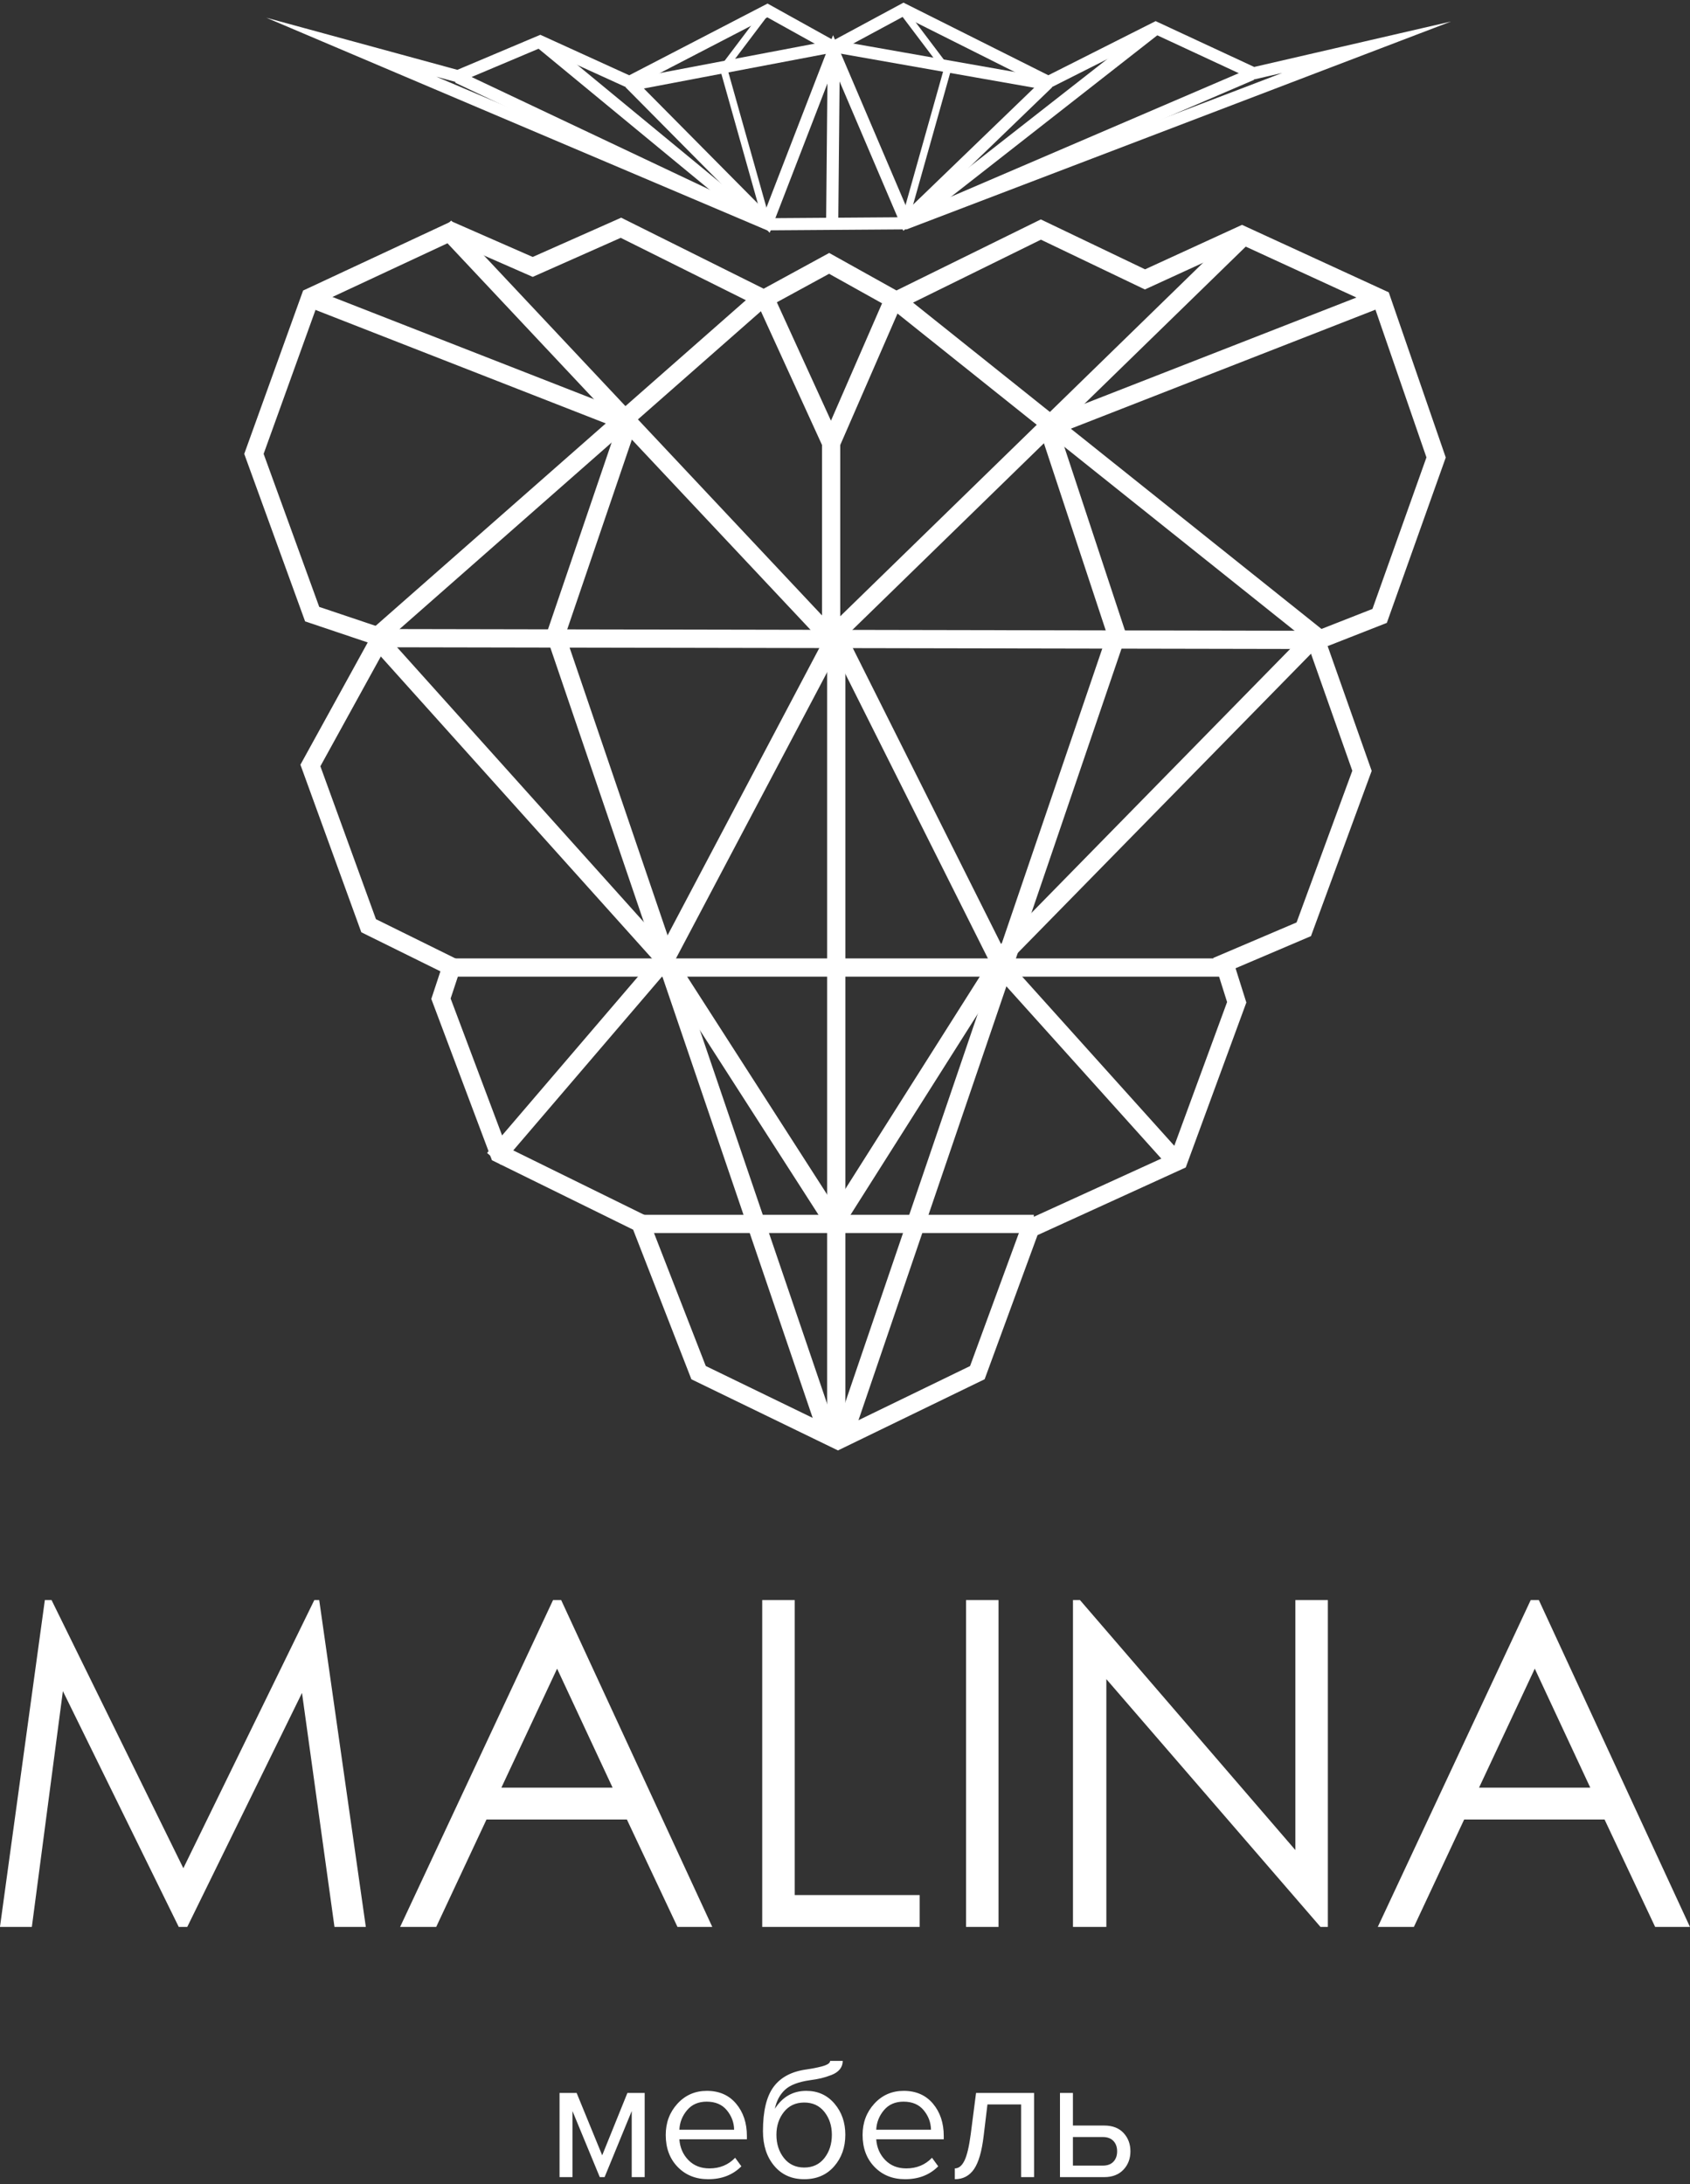 <?xml version="1.0" encoding="UTF-8"?> <svg xmlns="http://www.w3.org/2000/svg" width="178" height="230" viewBox="0 0 178 230" fill="none"><rect x="0" y="0" width="178" height="230" fill="#333333" stroke="none"/> <path fill-rule="evenodd" clip-rule="evenodd" d="M48.216 8.029L37.008 4.973L80.933 23.616L95.373 23.514L143.943 4.973L132.027 7.723L121.728 2.936L110.418 8.64L95.171 1L87.799 4.973L80.832 1.102L66.291 8.64L56.901 4.362L48.216 8.029Z" stroke="white" stroke-width="1.28" stroke-miterlimit="22.926"></path> <path d="M48.215 8.13L80.73 23.514" stroke="white" stroke-width="1.28" stroke-miterlimit="22.926"></path> <path d="M56.797 4.361L79.416 23.004" stroke="white" stroke-width="1.28" stroke-miterlimit="22.926"></path> <path d="M121.727 3.036L96.078 23.105" stroke="white" stroke-width="1.28" stroke-miterlimit="22.926"></path> <path d="M131.823 7.824L95.269 23.513" stroke="white" stroke-width="1.28" stroke-miterlimit="22.926"></path> <path d="M110.365 8.741L95.37 23.207L87.772 5.404L80.83 23.36L66.34 8.741" stroke="white" stroke-width="1.28" stroke-miterlimit="22.926"></path> <path d="M66.34 8.945L87.797 4.869L110.063 8.792" stroke="white" stroke-width="1.28" stroke-miterlimit="22.926"></path> <path d="M87.825 4.921L87.648 23.666" stroke="white" stroke-width="1.28" stroke-miterlimit="22.926"></path> <path d="M80.722 1.201L76.203 7.182L80.576 22.721" stroke="white" stroke-width="0.756" stroke-miterlimit="22.926"></path> <path d="M95.25 1.397L99.769 7.378L95.396 22.918" stroke="white" stroke-width="0.756" stroke-miterlimit="22.926"></path> <path fill-rule="evenodd" clip-rule="evenodd" d="M26.746 47.794L32.693 31.295L47.56 24.358L56.109 28.108L65.401 23.983L80.454 31.483L87.33 27.733L94.392 31.67L109.63 24.171L120.595 29.421L130.816 24.733L145.497 31.483L151.258 48.17L145.311 64.856L138.621 67.481L143.453 81.168L137.32 97.854L128.958 101.417L130.258 105.541L124.126 122.228L108.515 129.353L102.94 144.54L88.259 151.664L73.578 144.54L67.445 128.79L52.578 121.478L46.445 105.166L47.56 101.791L38.826 97.479L32.693 80.605L40.127 67.106L32.879 64.669L26.746 47.794Z" stroke="white" stroke-width="1.92" stroke-miterlimit="22.926"></path> <path d="M39.758 67.196L138.996 67.383" stroke="white" stroke-width="1.92" stroke-miterlimit="22.926"></path> <path d="M47.562 101.882H128.96" stroke="white" stroke-width="1.92" stroke-miterlimit="22.926"></path> <path d="M67.074 128.879H108.888" stroke="white" stroke-width="1.92" stroke-miterlimit="22.926"></path> <path d="M88.078 151.378V67.383" stroke="white" stroke-width="1.92" stroke-miterlimit="22.926"></path> <path d="M80.27 31.384L39.758 67.008" stroke="white" stroke-width="1.92" stroke-miterlimit="22.926"></path> <path d="M46.82 23.885L87.332 67.008" stroke="white" stroke-width="1.92" stroke-miterlimit="22.926"></path> <path d="M94.023 31.384L138.625 67.008" stroke="white" stroke-width="1.92" stroke-miterlimit="22.926"></path> <path d="M130.817 25.01L87.703 67.008" stroke="white" stroke-width="1.92" stroke-miterlimit="22.926"></path> <path d="M66.146 44.508L58.527 66.867L87.332 151.424" stroke="white" stroke-width="1.92" stroke-miterlimit="22.926"></path> <path d="M110.183 44.317L117.616 66.816L88.719 151.561" stroke="white" stroke-width="1.92" stroke-miterlimit="22.926"></path> <path d="M138.443 67.097L105.178 101.032L88.081 66.909L70.055 101.032L39.578 67.097" stroke="white" stroke-width="1.92" stroke-miterlimit="22.926"></path> <path d="M69.686 101.407L52.031 122.031" stroke="white" stroke-width="1.92" stroke-miterlimit="22.926"></path> <path d="M105.926 102.345L124.138 122.594" stroke="white" stroke-width="1.92" stroke-miterlimit="22.926"></path> <path d="M70.434 101.595L87.902 128.781L104.999 101.782" stroke="white" stroke-width="1.92" stroke-miterlimit="22.926"></path> <path d="M32.895 31.473L65.509 44.222" stroke="white" stroke-width="1.92" stroke-miterlimit="22.926"></path> <path d="M145.14 31.473L110.574 44.973" stroke="white" stroke-width="1.92" stroke-miterlimit="22.926"></path> <path d="M87.539 68.029V45.342" stroke="white" stroke-width="1.92" stroke-miterlimit="22.926"></path> <path d="M80.387 30.999L87.542 46.655L94.279 31.187" stroke="white" stroke-width="1.92" stroke-miterlimit="22.926"></path> <path d="M-0.004 202.907L4.724 168.487H5.429L19.311 196.723L33.106 168.487H33.621L38.531 202.907H35.229L31.808 178.267L19.723 202.907H18.828L6.624 178.075L3.354 202.907H-0.004H-0.004ZM59.105 168.487L75.022 202.907H71.356L66.026 191.593H51.241L45.943 202.907H42.142L58.25 168.487H59.105ZM58.677 175.71L52.809 188.238H64.522L58.677 175.71ZM80.281 168.487H83.702V199.551H96.864V202.907H80.281V168.488V168.487ZM101.75 168.487H105.171V202.907H101.75V168.487ZM113.011 202.907V168.487H113.748L136.436 194.813V168.487H139.857V202.907H139.082L116.527 176.813V202.907H113.011H113.011ZM162.079 168.487L177.996 202.907H174.33L169 191.593H154.215L148.917 202.907H145.116L161.223 168.487H162.079ZM161.651 175.71L155.783 188.238H167.495L161.651 175.71Z" fill="white"></path> <path d="M67.9 229.251H66.536V222.297L63.68 229.251H63.171L60.297 222.297V229.251H58.934V220.388H60.734L63.426 226.957L66.082 220.388H67.9V229.251H67.9ZM74.593 229.471C73.284 229.471 72.21 229.04 71.374 228.178C70.537 227.315 70.119 226.193 70.119 224.81C70.119 223.514 70.531 222.416 71.356 221.516C72.18 220.618 73.211 220.168 74.447 220.168C75.745 220.168 76.773 220.617 77.53 221.516C78.288 222.416 78.667 223.551 78.667 224.921V225.269H71.555C71.616 226.138 71.931 226.866 72.501 227.453C73.071 228.04 73.811 228.334 74.72 228.334C75.811 228.334 76.715 227.961 77.43 227.214L78.085 228.113C77.188 229.019 76.024 229.471 74.593 229.471H74.593ZM77.321 224.26C77.309 223.501 77.055 222.819 76.558 222.214C76.061 221.608 75.351 221.305 74.43 221.305C73.557 221.305 72.869 221.605 72.365 222.204C71.862 222.804 71.592 223.489 71.556 224.259H77.322L77.321 224.26ZM82.569 227.242C83.096 227.908 83.809 228.242 84.706 228.242C85.603 228.242 86.312 227.908 86.834 227.242C87.355 226.575 87.616 225.758 87.616 224.792C87.616 223.85 87.355 223.049 86.834 222.388C86.312 221.728 85.603 221.397 84.706 221.397C83.809 221.397 83.096 221.728 82.569 222.388C82.041 223.049 81.777 223.85 81.777 224.792C81.777 225.758 82.041 226.575 82.569 227.242ZM84.706 229.471C83.384 229.471 82.329 229 81.541 228.058C80.752 227.117 80.359 225.899 80.359 224.407C80.359 222.303 80.734 220.746 81.486 219.737C82.238 218.728 83.396 218.119 84.96 217.911C85.893 217.764 86.539 217.624 86.897 217.489C87.255 217.355 87.433 217.196 87.433 217.012H88.761C88.761 217.355 88.658 217.651 88.452 217.902C88.246 218.153 87.951 218.351 87.57 218.498C87.188 218.645 86.83 218.758 86.497 218.838C86.163 218.917 85.766 218.987 85.305 219.048C84.093 219.22 83.217 219.556 82.677 220.057C82.138 220.559 81.783 221.226 81.613 222.058C82.413 220.798 83.517 220.168 84.923 220.168C86.136 220.168 87.124 220.614 87.888 221.507C88.652 222.4 89.034 223.495 89.034 224.792C89.034 226.113 88.64 227.223 87.851 228.122C87.063 229.022 86.014 229.471 84.705 229.471H84.706ZM95.327 229.471C94.018 229.471 92.945 229.04 92.108 228.178C91.272 227.315 90.853 226.193 90.853 224.81C90.853 223.514 91.265 222.416 92.09 221.516C92.914 220.618 93.945 220.168 95.182 220.168C96.479 220.168 97.507 220.617 98.265 221.516C99.022 222.416 99.401 223.551 99.401 224.921V225.269H92.29C92.351 226.138 92.665 226.866 93.236 227.453C93.806 228.04 94.545 228.334 95.454 228.334C96.546 228.334 97.449 227.961 98.165 227.214L98.819 228.113C97.922 229.019 96.758 229.471 95.327 229.471H95.327ZM98.056 224.26C98.044 223.501 97.789 222.819 97.292 222.214C96.795 221.608 96.086 221.305 95.164 221.305C94.291 221.305 93.603 221.605 93.1 222.204C92.597 222.804 92.327 223.489 92.29 224.259H98.056L98.056 224.26ZM100.566 229.471V228.334C100.978 228.334 101.317 228.058 101.585 227.508C101.851 226.957 102.069 226.04 102.239 224.755L102.803 220.388H108.914V229.251H107.55V221.599H104.003L103.603 224.92C103.409 226.547 103.07 227.713 102.585 228.416C102.1 229.119 101.427 229.471 100.566 229.471V229.471ZM111.642 220.388H113.006V223.82H116.298C117.171 223.82 117.85 224.079 118.335 224.599C118.82 225.119 119.063 225.764 119.063 226.535C119.063 227.306 118.817 227.951 118.326 228.471C117.835 228.991 117.159 229.251 116.298 229.251H111.642V220.388L111.642 220.388ZM116.153 225.031H113.006V228.04H116.153C116.637 228.04 117.011 227.903 117.271 227.628C117.532 227.352 117.662 226.988 117.662 226.536C117.662 226.083 117.532 225.719 117.271 225.444C117.01 225.168 116.637 225.031 116.153 225.031V225.031Z" fill="white"></path> </svg> 